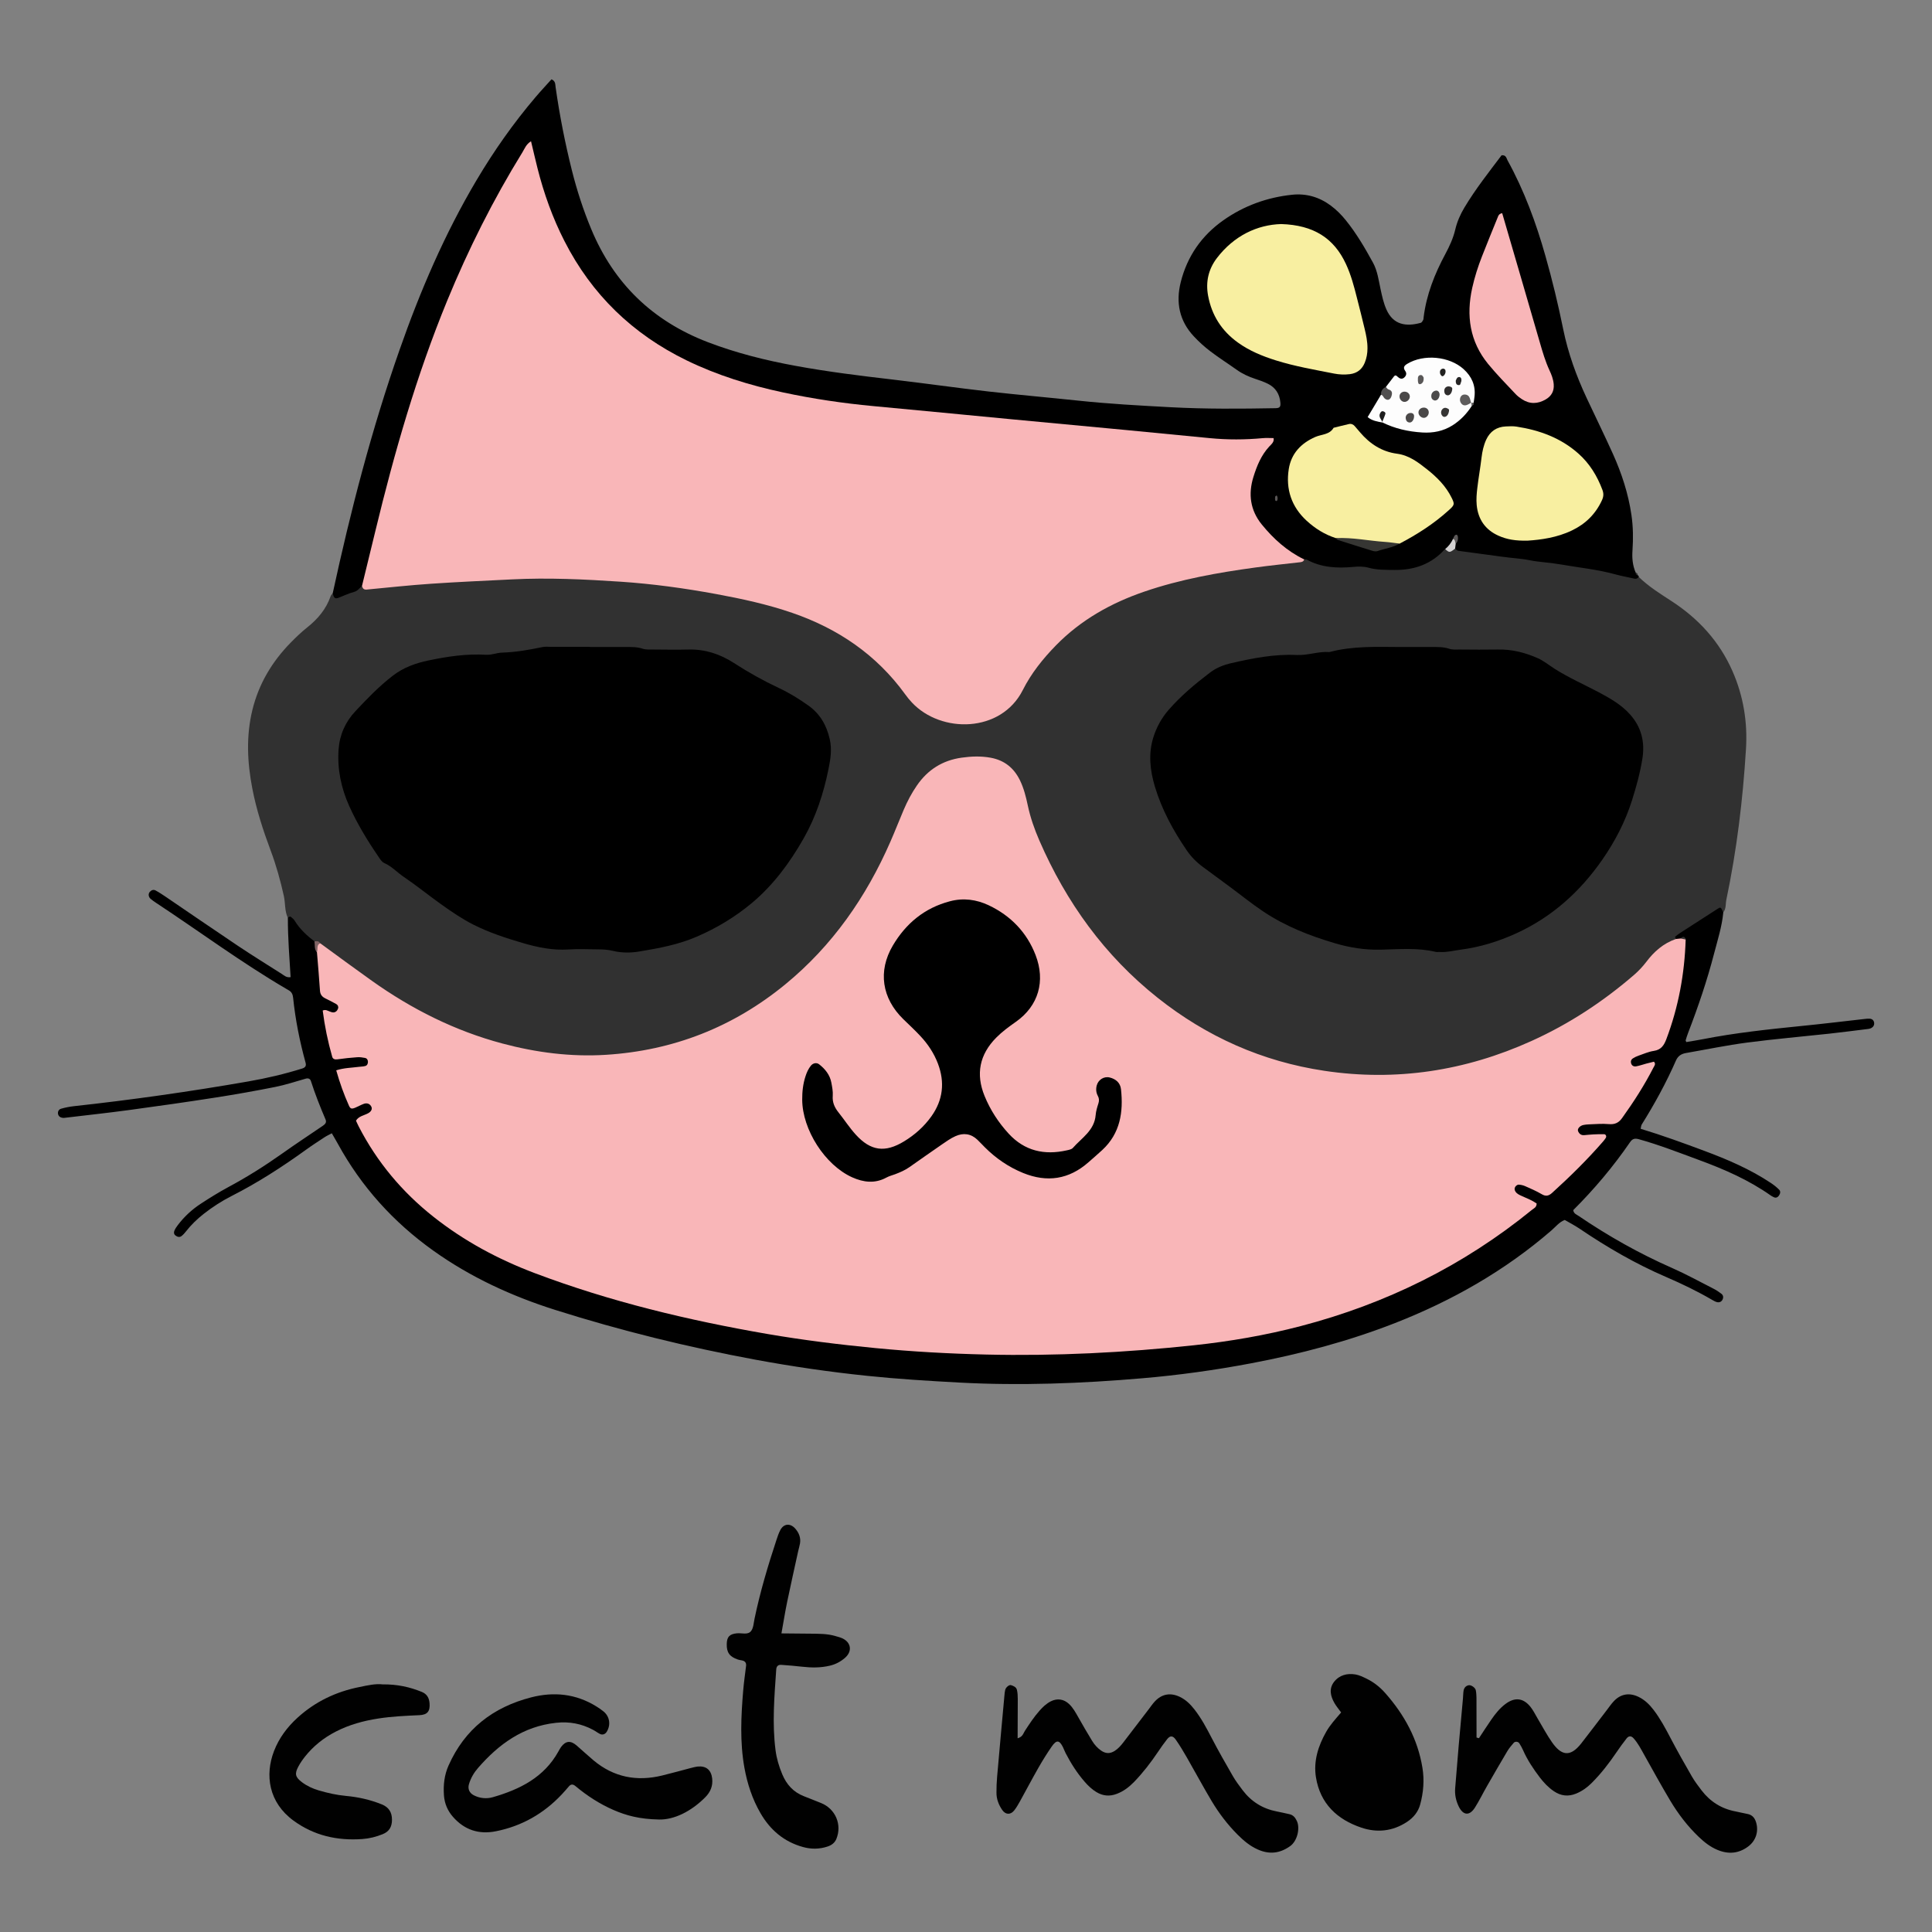 <?xml version="1.0" encoding="utf-8"?>
<!-- Generator: Adobe Illustrator 25.2.1, SVG Export Plug-In . SVG Version: 6.00 Build 0)  -->
<svg version="1.1" id="Layer_1" xmlns="http://www.w3.org/2000/svg" xmlns:xlink="http://www.w3.org/1999/xlink" x="0px" y="0px"
	 viewBox="0 0 360 360" style="enable-background:new 0 0 360 360;" xml:space="preserve">
<rect x="0" y="0" width="360" height="360" fill="#808080" stroke="none"/>
<style type="text/css">
	.st0{fill:#F3CECE;}
	.st1{fill:#66BA6F;}
	.st2{fill:#EDA9A9;}
	.st3{fill:#FBB040;}
	.st4{fill:#C49A6C;}
	.st5{fill:#8B5E3C;}
	.st6{fill:#ED1C24;}
	.st7{fill:#AABDD8;}
	.st8{fill:#AF6686;}
	.st9{fill:#C28AB2;}
	.st10{fill:#D298BF;}
	.st11{fill:#F0AECB;}
	.st12{fill:#E4C8DC;}
	.st13{fill:#E5BE77;}
	.st14{fill:#E9D9E4;}
	.st15{fill:#E0B6C9;}
	.st16{fill:#D6A151;}
	.st17{fill:#DDB065;}
	.st18{fill:#B27BA2;}
	.st19{fill:#DCAACC;}
	.st20{fill:#C2B2BE;}
	.st21{fill:#EEE8EC;}
	.st22{fill:#FFFFFF;}
	.st23{fill:#C12263;}
	.st24{fill:#1D1312;}
	.st25{fill:#EFE5DF;}
	.st26{fill:#E17D68;}
	.st27{fill:#D5634B;}
	.st28{fill:#E0524E;}
	.st29{fill:#E45381;}
	.st30{fill:#E4808D;}
	.st31{fill:#DB4D61;}
	.st32{fill:#E05671;}
	.st33{fill:#E4CFC5;}
	.st34{fill:#CAA08F;}
	.st35{fill:#AE4237;}
	.st36{fill:#B47661;}
	.st37{fill:#BF8C78;}
	.st38{fill:#D7B8AA;}
	.st39{fill:#CD6C2B;}
	.st40{fill:#E9E9E9;}
	.st41{fill:#D4D2D1;}
	.st42{fill:#B44629;}
	.st43{fill:#DF7971;}
	.st44{fill:#DB922D;}
	.st45{fill:#7D8E3A;}
	.st46{fill:#9BA947;}
	.st47{fill:#79A4C7;}
	.st48{fill:#C9B666;}
	.st49{fill:#507DB9;}
	.st50{fill:#274C92;}
	.st51{fill:#5D7033;}
	.st52{fill:#363635;}
	.st53{fill:#DFAEB2;}
	.st54{fill:#FEFEFD;}
	.st55{fill:#123644;}
	.st56{fill:#1C564B;}
	.st57{fill:#DEADC4;}
	.st58{fill:#A89B96;}
	.st59{fill:#DCBB7B;}
	.st60{fill:#A0938E;}
	.st61{fill:#BD558F;}
	.st62{fill:#D382A7;}
	.st63{fill:#378296;}
	.st64{fill:#29515A;}
	.st65{fill:#756E6B;}
	.st66{fill:#988C86;}
	.st67{fill:#D45091;}
	.st68{fill:#2A938A;}
	.st69{fill:#D68B84;}
	.st70{fill:#54462F;}
	.st71{fill:#946977;}
	.st72{fill:#C2537C;}
	.st73{fill:#CF5E87;}
	.st74{fill:#DC6C91;}
	.st75{fill:#7B6C4D;}
	.st76{fill:#625338;}
	.st77{fill:#BFAE86;}
	.st78{fill:#6B5C40;}
	.st79{fill:#C7B790;}
	.st80{fill:#A49573;}
	.st81{fill:#D0C098;}
	.st82{fill:#993A63;}
	.st83{fill:#B04671;}
	.st84{fill:#812F55;}
	.st85{fill:#FFFEFE;}
	.st86{fill:#E3437A;}
	.st87{fill:#E09EAC;}
	.st88{fill:#B8235C;}
	.st89{fill:#010101;}
	.st90{fill:#010101;stroke:#010101;stroke-width:0.094;}
	.st91{fill:#2A5466;}
	.st92{fill:#E12426;}
	.st93{fill:#212534;}
	.st94{fill:#B7CAD7;}
	.st95{fill:#F6E1CA;}
	.st96{fill:#447FB8;}
	.st97{fill:#E41E26;}
	.st98{fill:#EE2140;}
	.st99{fill:#725522;}
	.st100{fill:#7CD0E1;}
	.st101{fill:#F9F8F7;}
	.st102{fill:#0F8140;}
	.st103{opacity:0.9;fill-rule:evenodd;clip-rule:evenodd;fill:#9BCB3C;enable-background:new    ;}
	.st104{fill:#F8B4C0;}
	.st105{fill:#F1E05F;}
	.st106{fill:#DB7193;}
	.st107{fill:#2C813F;}
	.st108{fill:none;stroke:#010101;stroke-width:9;stroke-miterlimit:10;}
	.st109{fill:#EC2227;}
	.st110{fill:url(#SVGID_1_);}
	.st111{fill:url(#SVGID_2_);}
	.st112{fill:url(#SVGID_3_);}
	.st113{fill:url(#SVGID_4_);}
	.st114{fill:url(#SVGID_5_);}
	.st115{fill:url(#SVGID_6_);}
	.st116{fill:url(#SVGID_7_);}
	.st117{fill:url(#SVGID_8_);}
	.st118{fill:url(#SVGID_9_);}
	.st119{fill:#FFFFFF;fill-opacity:0.763;}
	.st120{fill:url(#SVGID_10_);}
	.st121{fill:url(#SVGID_11_);}
	.st122{fill:url(#SVGID_12_);}
	.st123{fill:url(#SVGID_13_);}
	.st124{fill:url(#SVGID_14_);}
	.st125{fill:url(#SVGID_15_);}
	.st126{fill-rule:evenodd;clip-rule:evenodd;fill:url(#SVGID_16_);}
	.st127{fill:#FFFFFF;fill-opacity:0.71;}
	.st128{fill:#FFFFFF;fill-opacity:0.714;}
	.st129{fill-rule:evenodd;clip-rule:evenodd;fill:#CE7373;}
	.st130{fill-rule:evenodd;clip-rule:evenodd;fill:#FFFFFF;}
	.st131{fill-rule:evenodd;clip-rule:evenodd;fill:url(#SVGID_17_);}
	.st132{fill-rule:evenodd;clip-rule:evenodd;fill:url(#SVGID_18_);}
	.st133{fill-rule:evenodd;clip-rule:evenodd;fill:url(#SVGID_19_);}
	.st134{fill-rule:evenodd;clip-rule:evenodd;fill:url(#SVGID_20_);}
	.st135{fill-rule:evenodd;clip-rule:evenodd;fill:url(#SVGID_21_);}
	.st136{fill-rule:evenodd;clip-rule:evenodd;fill:url(#SVGID_22_);}
	.st137{fill-rule:evenodd;clip-rule:evenodd;fill:url(#SVGID_23_);}
	.st138{fill-rule:evenodd;clip-rule:evenodd;fill:url(#SVGID_24_);}
	.st139{fill-rule:evenodd;clip-rule:evenodd;fill:url(#SVGID_25_);}
	.st140{fill-rule:evenodd;clip-rule:evenodd;fill:url(#SVGID_26_);}
	.st141{fill-rule:evenodd;clip-rule:evenodd;fill:url(#SVGID_27_);}
	.st142{fill-rule:evenodd;clip-rule:evenodd;fill:url(#SVGID_28_);}
	.st143{fill-rule:evenodd;clip-rule:evenodd;fill:url(#SVGID_29_);}
	.st144{fill-rule:evenodd;clip-rule:evenodd;fill:url(#SVGID_30_);}
	.st145{fill-rule:evenodd;clip-rule:evenodd;fill:url(#SVGID_31_);}
	.st146{fill-rule:evenodd;clip-rule:evenodd;fill:url(#SVGID_32_);}
	.st147{fill-rule:evenodd;clip-rule:evenodd;fill:url(#SVGID_33_);}
	.st148{fill-rule:evenodd;clip-rule:evenodd;fill:url(#SVGID_34_);}
	.st149{fill-rule:evenodd;clip-rule:evenodd;fill:url(#SVGID_35_);}
	.st150{fill-rule:evenodd;clip-rule:evenodd;fill:url(#SVGID_36_);}
	.st151{fill-rule:evenodd;clip-rule:evenodd;fill:url(#SVGID_37_);}
	.st152{fill-rule:evenodd;clip-rule:evenodd;fill:url(#SVGID_38_);}
	.st153{fill-rule:evenodd;clip-rule:evenodd;fill:url(#SVGID_39_);}
	.st154{fill-rule:evenodd;clip-rule:evenodd;fill:url(#SVGID_40_);}
	.st155{fill-rule:evenodd;clip-rule:evenodd;fill:url(#SVGID_41_);}
	.st156{fill-rule:evenodd;clip-rule:evenodd;fill:url(#SVGID_42_);}
	.st157{fill-rule:evenodd;clip-rule:evenodd;fill:url(#SVGID_43_);}
	.st158{fill-rule:evenodd;clip-rule:evenodd;fill:url(#SVGID_44_);}
	.st159{fill-rule:evenodd;clip-rule:evenodd;fill:url(#SVGID_45_);}
	.st160{fill-rule:evenodd;clip-rule:evenodd;fill:url(#SVGID_46_);}
	.st161{fill-rule:evenodd;clip-rule:evenodd;fill:url(#SVGID_47_);}
	.st162{fill-rule:evenodd;clip-rule:evenodd;fill:url(#SVGID_48_);}
	.st163{fill-rule:evenodd;clip-rule:evenodd;fill:url(#SVGID_49_);}
	.st164{fill-rule:evenodd;clip-rule:evenodd;fill:url(#SVGID_50_);}
	.st165{fill-rule:evenodd;clip-rule:evenodd;fill:url(#SVGID_51_);}
	.st166{fill-rule:evenodd;clip-rule:evenodd;fill:url(#SVGID_52_);}
	.st167{fill-rule:evenodd;clip-rule:evenodd;fill:url(#SVGID_53_);}
	.st168{fill:#F2644B;stroke:#FFFFFF;stroke-width:2.166;}
	.st169{fill:#F2644B;stroke:#FFFFFF;stroke-width:2.043;stroke-dasharray:8.174,8.174;}
	.st170{fill:#ED3F75;}
	.st171{fill:#E0245B;}
	.st172{fill:#EF5394;}
	.st173{fill:#B3365C;}
	.st174{fill:#CD3272;}
	.st175{fill:#AF315F;}
	.st176{fill:#D04477;}
	.st177{fill:#9A1B42;}
	.st178{fill:#D52859;}
	.st179{fill:#AD1E46;}
	.st180{fill:#CC3966;}
	.st181{fill:#891740;}
	.st182{fill:#CF3F73;}
	.st183{fill:#C02658;}
	.st184{fill:#97305B;}
	.st185{fill:#B33762;}
	.st186{fill:#972B4C;}
	.st187{fill:#B23266;}
	.st188{fill:#9E1D51;}
	.st189{fill:#B73965;}
	.st190{fill:#BA265D;}
	.st191{fill:#EF5891;}
	.st192{fill:#C9245B;}
	.st193{fill:#F291BB;}
	.st194{fill:#DC3F79;}
	.st195{fill:#DF1579;}
	.st196{fill:#ED1967;}
	.st197{fill:#FEFEFE;}
	.st198{fill:#272424;}
	.st199{fill:#353434;}
	.st200{fill:#F4C9BA;}
	.st201{fill:#CBCBCC;}
	.st202{fill:#E9E8E8;}
	.st203{fill:#EEA48D;}
	.st204{fill:#F4F3F3;}
	.st205{fill:#A9A9A8;}
	.st206{fill:#6F655F;}
	.st207{fill:#E1C0B2;}
	.st208{fill:#A4AC3D;}
	.st209{fill:#514842;}
	.st210{fill:#E12677;}
	.st211{fill:#C9C45C;}
	.st212{fill:#C7DAA2;}
	.st213{fill:#EDECEC;}
	.st214{fill:#212020;}
	.st215{fill:#F2EBED;}
	.st216{fill:#E8E5E6;}
	.st217{fill:#D2CECE;}
	.st218{fill:#DEDADB;}
	.st219{fill:#262626;}
	.st220{fill:#E1E1E1;}
	.st221{fill:#2C2A2B;}
	.st222{fill:#C9C5C6;}
	.st223{fill:#C1BCBD;}
	.st224{fill:#F0BEC8;}
	.st225{fill:#F9C4D1;}
	.st226{fill:#E5DCDE;}
	.st227{fill:#919191;}
	.st228{fill:#551B0D;}
	.st229{fill:#F9CF1D;}
	.st230{fill:#02BAD9;}
	.st231{fill:#EE3D23;}
	.st232{fill:#AB2B23;}
	.st233{fill:#D0A26A;}
	.st234{fill:#912D1E;}
	.st235{fill:#A92023;}
	.st236{fill:#0C9DB7;}
	.st237{fill:#CC8C2A;}
	.st238{fill:#BB8554;}
	.st239{fill:#FBF8F8;}
	.st240{fill:#CEA069;}
	.st241{fill:#0BA4C2;}
	.st242{fill:#561D0D;}
	.st243{fill:#313131;}
	.st244{fill:#F9B6B8;}
	.st245{fill:#D3D1D1;}
	.st246{fill:#7F6364;}
	.st247{fill:#F8EFA1;}
	.st248{fill:#F8B6B8;}
	.st249{fill:#FDFDFD;}
	.st250{fill:#363633;}
	.st251{fill:#514F4F;}
	.st252{fill:#5C5959;}
	.st253{fill:#5A5757;}
	.st254{fill:#5E5C5C;}
	.st255{fill:#4A4848;}
	.st256{fill:#4C4A4A;}
	.st257{fill:#4B4949;}
	.st258{fill:#363534;}
	.st259{fill:#595757;}
	.st260{fill:#302E2E;}
	.st261{fill:#1D1D1D;}
	.st262{fill:#242323;}
	.st263{fill:#212120;}
	.st264{fill:#F7F4F3;}
	.st265{fill:#DFE0E5;}
	.st266{fill:#E4C9D2;}
	.st267{fill:#9DD3D9;}
	.st268{fill:#24222C;}
	.st269{fill:#C4E2E5;}
	.st270{fill:#2F364A;}
	.st271{fill:#DC7BAA;}
	.st272{fill:#AB95AB;}
	.st273{fill:#587C9D;}
	.st274{fill:#505E7D;}
	.st275{fill:#3E4863;}
	.st276{fill:#659782;}
	.st277{fill:#55453A;}
	.st278{fill:#C79C82;}
	.st279{fill:#846D5A;}
	.st280{fill:#519546;}
	.st281{fill:#EB8F96;}
	.st282{fill:#E0676D;}
	.st283{fill:#E96A81;}
	.st284{fill:#ED4C76;}
	.st285{fill:#EB798D;}
	.st286{fill:#FBF9F7;}
	.st287{fill:#E1E3E1;}
	.st288{fill:#C2CAC7;}
	.st289{fill:#E82D28;}
	.st290{fill:#EE483E;}
	.st291{fill:#E94334;}
	.st292{fill:#F05C4F;}
	.st293{fill:#9CA5A5;}
	.st294{fill:#AB1F22;}
	.st295{fill:#B76829;}
	.st296{fill:#22211A;}
	.st297{fill:#E0E0E0;}
	.st298{fill:#F7F6EF;}
	.st299{fill:#F7E5E8;}
	.st300{fill:#ECE9D2;}
	.st301{fill:#F4EFC0;}
	.st302{fill:#232323;}
	.st303{fill:#F9F6D9;}
	.st304{fill:#F6F0B1;}
	.st305{fill:#2F2F26;}
	.st306{fill:#DEDCCD;}
	.st307{fill:#F8C4D0;}
	.st308{fill:#F6EFA2;}
	.st309{fill:#7E5F30;}
	.st310{fill:#F7EF92;}
	.st311{fill:#F1F1F1;}
	.st312{fill:#1D1C1D;}
	.st313{fill:#EAEAEA;}
	.st314{fill:#242223;}
	.st315{fill:#E5E5E5;}
	.st316{fill:#DBDBDB;}
	.st317{fill:#343434;}
	.st318{fill:#ECECEC;}
	.st319{fill:#D2D0D0;}
	.st320{fill:#A8A8A8;}
	.st321{fill:#3B3B3B;}
	.st322{fill:#8B8B8B;}
	.st323{fill:#484747;}
	.st324{fill:#F9C4D0;}
	.st325{fill:#C2C2C2;}
	.st326{fill:#F4BFA3;}
	.st327{fill:#F5948A;}
	.st328{fill:#5EABB1;}
	.st329{fill:#3F3B39;}
	.st330{fill:#8C6339;}
	.st331{fill:#8A5730;}
	.st332{fill:#F5DACD;}
	.st333{fill:#EFBDA4;}
	.st334{fill:#F38370;}
	.st335{fill:#5C9592;}
	.st336{fill:#F1A785;}
	.st337{fill:#ED926D;}
	.st338{fill:#F1735C;}
	.st339{fill:#874824;}
	.st340{fill:#D15084;}
	.st341{fill:url(#SVGID_54_);}
	.st342{fill-rule:evenodd;clip-rule:evenodd;fill:url(#SVGID_55_);}
	.st343{fill-rule:evenodd;clip-rule:evenodd;fill:url(#SVGID_56_);}
	.st344{fill:url(#SVGID_57_);}
	.st345{fill:url(#SVGID_58_);}
	.st346{fill:#ED1B68;}
	.st347{fill:#971A3F;}
	.st348{fill:url(#SVGID_59_);}
	.st349{fill:url(#SVGID_60_);}
	.st350{fill:url(#SVGID_61_);}
	.st351{fill:url(#SVGID_62_);}
	.st352{fill:url(#SVGID_63_);}
	.st353{fill:url(#SVGID_64_);}
	.st354{fill:url(#SVGID_65_);}
	.st355{fill:url(#SVGID_66_);}
	.st356{fill:url(#SVGID_67_);}
	.st357{fill:url(#SVGID_68_);}
	.st358{fill:#EE498E;}
	.st359{fill:url(#SVGID_69_);}
	.st360{fill-rule:evenodd;clip-rule:evenodd;fill:url(#SVGID_70_);}
	.st361{fill-rule:evenodd;clip-rule:evenodd;fill:url(#SVGID_71_);}
	.st362{fill-rule:evenodd;clip-rule:evenodd;fill:url(#SVGID_72_);}
	.st363{fill:url(#SVGID_73_);}
	.st364{fill:url(#SVGID_74_);}
	.st365{fill-rule:evenodd;clip-rule:evenodd;fill:#E97324;}
	.st366{fill-rule:evenodd;clip-rule:evenodd;fill:#030303;}
	.st367{fill-rule:evenodd;clip-rule:evenodd;fill:#454545;}
	.st368{fill-rule:evenodd;clip-rule:evenodd;fill:#010101;}
	.st369{fill-rule:evenodd;clip-rule:evenodd;fill:#2B2C2B;}
	.st370{clip-path:url(#SVGID_76_);}
	.st371{fill-rule:evenodd;clip-rule:evenodd;fill:#7F7F7F;}
	.st372{fill-rule:evenodd;clip-rule:evenodd;fill:#D22026;}
	.st373{fill:#290F0F;}
</style>
<g>
	<path class="st243" d="M53.64,171.04c-0.62-1.29-0.45-2.73-0.75-4.09c-0.64-2.89-1.43-5.73-2.47-8.5
		c-1.41-3.77-2.65-7.59-3.41-11.55c-0.94-4.89-1.17-9.77,0.03-14.66c1.19-4.83,3.65-8.94,7.1-12.47c0.98-1,1.99-1.97,3.08-2.84
		c1.98-1.57,3.54-3.41,4.38-5.82c0.08-0.22,0.27-0.39,0.4-0.59c2.17,0.45,3.76-1.33,5.77-1.52c5.19,0.05,10.31-0.9,15.49-1.09
		c8.69-0.31,17.34-1.02,26.09-0.54c9.89,0.54,19.66,1.69,29.34,3.66c8.9,1.81,17.2,4.99,24.24,11c2.41,2.06,4.36,4.47,6.28,6.93
		c2.78,3.55,6.34,5.37,10.89,5.24c4.12-0.12,7.49-1.85,9.43-5.38c6.36-11.59,16.57-17.68,28.92-20.89
		c8.07-2.1,16.34-2.93,24.57-4.09c4.64,1.69,9.56,0.88,14.31,1.6c4.22,0.64,8.15-0.34,11.41-3.31c0.92-0.16,1.85-0.18,2.78-0.19
		c10.18,1.54,20.5,2.18,30.56,4.59c1.11,0.27,2.21,0.59,3.29,0.98c1.83,1.79,4,3.13,6.13,4.52c5.02,3.26,8.91,7.53,11.33,13.04
		c2.02,4.6,2.82,9.47,2.51,14.46c-0.58,9.45-1.71,18.84-3.66,28.12c-0.17,0.79,0,1.67-0.58,2.36c-3.4,1.14-6.22,3.23-8.95,5.47
		c-4.3,2.43-6.94,6.7-10.84,9.63c-11.39,8.56-23.96,14.32-38.18,15.5c-20.45,1.7-38.32-4.53-53.14-18.97
		c-9.59-9.35-16.3-20.38-19.73-33.38c-0.9-3.39-2.66-6.08-6.53-6.51c-4.57-0.5-8.69,0.37-11.74,4.18c-2.25,2.81-3.49,6.14-4.82,9.42
		c-3.93,9.66-9.37,18.32-16.99,25.5c-9.45,8.9-20.58,14.39-33.53,15.95c-17.81,2.14-33.4-3.62-47.81-13.52
		c-3.12-2.15-6.12-4.47-9.16-6.71c-0.39-0.27-0.8-0.5-1.23-0.69C56.34,174.77,55.22,172.68,53.64,171.04z"/>
	<path d="M67.45,109.18c-0.46,0.41-0.79,0.93-1.49,1.12c-1,0.26-1.94,0.73-2.91,1.1c-0.85,0.33-0.89-0.35-1.05-0.86
		C65.33,95.18,69.25,80,74.46,65.17c3.84-10.96,8.4-21.59,14.34-31.6c3.24-5.46,6.88-10.64,11-15.48c0.95-1.12,1.96-2.19,2.96-3.31
		c0.78,0.32,0.69,0.95,0.77,1.47c0.74,5.21,1.75,10.37,3.03,15.48c0.94,3.75,2.13,7.42,3.62,10.99
		c4.21,10.12,11.44,17.09,21.67,21.02c5.32,2.04,10.81,3.41,16.39,4.43c5.99,1.1,12.03,1.85,18.08,2.55
		c5.97,0.7,11.91,1.55,17.88,2.23c5.56,0.63,11.14,1.11,16.7,1.7c5.73,0.61,11.49,0.92,17.24,1.23c6.5,0.35,13.01,0.3,19.51,0.18
		c0.82-0.01,1-0.25,0.93-1.04c-0.14-1.6-0.9-2.81-2.35-3.52c-0.73-0.36-1.51-0.64-2.29-0.89c-1.26-0.41-2.44-0.95-3.53-1.73
		c-1.61-1.15-3.28-2.2-4.85-3.4c-1.11-0.84-2.16-1.79-3.11-2.81c-2.7-2.88-3.38-6.32-2.44-10.08c1.21-4.82,3.88-8.68,7.94-11.54
		c3.84-2.71,8.15-4.27,12.81-4.76c2.63-0.28,5.06,0.42,7.2,2.01c1.07,0.79,1.99,1.72,2.82,2.75c1.97,2.44,3.55,5.14,5.05,7.88
		c0.84,1.53,1.06,3.28,1.42,4.96c0.28,1.29,0.55,2.57,1.09,3.78c1.26,2.85,3.64,3.25,6.41,2.48c0.18-0.05,0.33-0.33,0.44-0.53
		c0.07-0.13,0.06-0.32,0.08-0.48c0.52-4.23,2.06-8.11,4.06-11.83c0.78-1.46,1.46-2.93,1.84-4.55c0.34-1.45,0.94-2.81,1.7-4.08
		c2.07-3.46,4.57-6.62,6.93-9.75c0.85-0.08,0.9,0.57,1.1,0.93c3.11,5.64,5.32,11.65,7.07,17.83c1.28,4.51,2.38,9.07,3.31,13.65
		c0.91,4.47,2.44,8.69,4.36,12.8c1.64,3.5,3.34,6.97,4.93,10.49c1.62,3.61,2.84,7.35,3.42,11.29c0.33,2.22,0.35,4.43,0.2,6.65
		c-0.1,1.43,0.02,2.78,0.59,4.1c0.15,0.16,0.27,0.33,0.38,0.52c0.15,0.05,0.22,0.16,0.2,0.31c-0.21,0.28-0.46,0.41-0.83,0.32
		c-1.11-0.27-2.25-0.45-3.35-0.75c-3.47-0.97-7.05-1.31-10.58-1.93c-1.85-0.33-3.72-0.38-5.57-0.75c-1.66-0.34-3.4-0.4-5.09-0.65
		c-2.74-0.39-5.49-0.72-8.24-1.11c-0.21-0.03-0.38-0.28-0.57-0.43c-0.24-0.21-0.3-0.47-0.26-0.76c-0.06-0.07,0.23-0.18-0.04-0.22
		c-0.33,0.65-0.75,1.15-1.56,1.07c-2.5,2.82-5.71,3.95-9.4,3.91c-1.64-0.02-3.26,0.03-4.88-0.42c-0.91-0.25-1.9-0.24-2.9-0.14
		c-2.96,0.27-5.9,0.12-8.61-1.37c-0.13-0.07-0.32-0.04-0.48-0.05c-6.47-1.71-12.59-9.02-10.02-15.8c0.78-2.07,1.62-4.1,3.4-6.31
		c-4.43,0.81-8.31,0.43-12.21,0.09c-6.06-0.54-12.11-1.2-18.18-1.75c-8.11-0.74-16.22-1.46-24.32-2.27
		c-14.65-1.47-29.42-2.12-43.65-6.41c-14.22-4.29-25.66-12.15-32.85-25.48c-2.35-4.37-4.15-8.96-5.38-13.77
		c-0.36-1.42-0.66-2.87-1.23-4.62c-2.87,4.15-5.11,8.31-7.28,12.49C82.59,57.17,76.7,74.97,72.08,93.22
		c-1.11,4.39-2.29,8.77-3.21,13.2C68.66,107.45,68.54,108.58,67.45,109.18z"/>
	<path d="M53.64,171.04c0.17-0.18,0.38-0.35,0.61-0.16c0.25,0.2,0.51,0.43,0.67,0.7c0.95,1.54,2.25,2.75,3.68,3.84
		c0.57,0.59,0.74,1.36,0.97,2.1c0.33,1.37,0.12,2.79,0.34,4.18c0.3,1.86,0.47,3.64,2.51,4.75c1.48,0.8,1.21,1.85-0.43,2.6
		c-0.35,0.16-0.8,0.07-0.97,0.57c-0.21,0.63,1.22,6.23,1.72,6.62c0.5,0.39,1.1,0.28,1.66,0.28c1.07,0.01,2.14-0.09,3.2,0.15
		c0.6,0.14,1.11,0.41,1.18,1.09c0.09,0.81-0.43,1.18-1.12,1.39c-0.24,0.07-0.49,0.08-0.72,0.17c-1.02,0.38-2.68-0.13-2.96,1.22
		c-0.3,1.44,0.58,2.86,1.26,4.17c0.48,0.95,1.35,0.73,2.17,0.55c0.97-0.21,1.9-0.1,2.25,0.96c0.32,0.97-0.4,1.57-1.15,1.94
		c-1.59,0.77-1.02,1.7-0.4,2.8c6.43,11.37,16.14,19.01,27.95,24.04c16.09,6.86,33.05,10.62,50.24,13.4
		c10.48,1.69,21.04,2.62,31.66,3.08c5.84,0.25,11.69,0.57,17.51,0.33c16.94-0.71,33.88-1.46,50.31-6.33
		c13.74-4.08,26.26-10.48,37.62-19.22c1.64-1.26,1.6-2.01-0.19-2.93c-0.8-0.41-1.68-1.13-1.27-2.14c0.47-1.16,1.8-1.1,2.57-0.59
		c3.45,2.29,5.56,0.37,7.68-2.1c1.8-2.1,4.05-3.79,5.77-6.09c-1.08-0.48-2.12-0.11-3.05-0.48c-0.65-0.26-1.19-0.63-1.2-1.4
		c-0.01-0.77,0.52-1.19,1.18-1.4c1.2-0.39,2.45-0.29,3.68-0.25c1.73,0.05,2.99-0.62,3.94-2.06c1.67-2.53,3.39-5.03,4.77-7.76
		c-0.22-0.07-0.3-0.12-0.37-0.12c-1.23,0.08-2.91,0.94-3.31-0.9c-0.35-1.58,1.37-1.92,2.49-2.19c2.66-0.63,3.86-2.37,4.66-4.85
		c1.58-4.9,2.23-9.95,2.75-15.02c-0.06-0.29-0.14-0.57-0.47-0.68c-0.27-0.04-0.55-0.1-0.74-0.33c-0.06-0.14-0.2-0.38-0.17-0.41
		c0.3-0.26,0.62-0.51,0.95-0.72c2.31-1.49,4.63-2.98,6.94-4.47c0.62-0.4,0.63-0.39,1.1,0.65c-0.25,2.63-1.06,5.14-1.72,7.68
		c-1.3,5.01-2.97,9.92-4.83,14.75c-0.18,0.46-0.32,0.93-0.46,1.39c-0.02,0.05,0.04,0.13,0.12,0.33c1-0.17,2.04-0.33,3.07-0.53
		c6.06-1.19,12.2-1.84,18.34-2.46c3.85-0.38,7.69-0.85,11.53-1.28c0.41-0.05,0.82-0.1,1.23-0.08c0.45,0.02,0.77,0.3,0.83,0.76
		c0.06,0.45-0.19,0.81-0.57,1c-0.29,0.14-0.63,0.16-0.96,0.2c-2.29,0.28-4.57,0.58-6.86,0.83c-5.07,0.55-10.16,0.99-15.22,1.65
		c-3.83,0.5-7.62,1.29-11.43,1.95c-0.86,0.15-1.49,0.51-1.88,1.38c-1.82,4.15-3.99,8.11-6.39,11.95c-0.12,0.19-0.12,0.47-0.2,0.79
		c4.02,1.22,7.95,2.65,11.86,4.11c4.32,1.61,8.55,3.42,12.41,5.99c0.54,0.36,1.06,0.77,1.52,1.23c0.34,0.33,0.23,0.77-0.03,1.13
		c-0.27,0.37-0.63,0.49-1.06,0.23c-0.14-0.08-0.3-0.14-0.43-0.24c-4.13-2.92-8.73-4.92-13.44-6.65c-3.7-1.36-7.37-2.8-11.18-3.86
		c-0.8-0.22-1.22-0.04-1.64,0.58c-3.13,4.56-6.69,8.77-10.57,12.64c0.09,0.65,0.6,0.81,0.99,1.07c5.52,3.75,11.31,7.02,17.43,9.71
		c2.63,1.16,5.15,2.55,7.72,3.86c0.51,0.26,0.99,0.58,1.45,0.93c0.37,0.28,0.43,0.69,0.23,1.1c-0.21,0.42-0.6,0.57-1.03,0.47
		c-0.31-0.07-0.6-0.25-0.89-0.41c-2.78-1.62-5.66-3.01-8.61-4.28c-5.69-2.45-11.01-5.54-16.13-9.01c-0.88-0.59-1.83-1.08-2.74-1.61
		c-1.03,0.39-1.69,1.27-2.49,1.96c-8.68,7.51-18.51,13.09-29.16,17.26c-8.68,3.39-17.64,5.76-26.79,7.49
		c-6.72,1.27-13.48,2.21-20.29,2.79c-11.33,0.97-22.68,1.41-34.06,0.8c-5.76-0.31-11.51-0.66-17.24-1.26
		c-6.96-0.72-13.88-1.73-20.76-3c-12.62-2.34-25.07-5.4-37.3-9.27c-8.12-2.57-15.79-6.09-22.75-11.06
		c-7.42-5.3-13.39-11.89-17.78-19.91c-0.35-0.64-0.73-1.26-1.12-1.95c-0.5,0.27-0.95,0.47-1.36,0.74c-1.17,0.77-2.35,1.53-3.48,2.35
		c-4.41,3.18-8.96,6.12-13.82,8.59c-1.83,0.93-3.57,2.05-5.19,3.32c-1.24,0.97-2.36,2.05-3.33,3.29c-0.25,0.32-0.52,0.63-0.84,0.87
		c-0.37,0.27-0.78,0.15-1.13-0.13c-0.31-0.25-0.3-0.61-0.18-0.89c0.15-0.37,0.4-0.71,0.64-1.04c1.21-1.59,2.66-2.93,4.33-4.01
		c1.65-1.08,3.33-2.12,5.07-3.06c3.49-1.87,6.82-3.97,10.05-6.26c2.48-1.76,5.02-3.44,7.54-5.15c0.44-0.3,0.78-0.62,0.53-1.2
		c-1-2.34-1.94-4.71-2.72-7.14c-0.13-0.42-0.47-0.6-0.97-0.46c-1.9,0.54-3.78,1.17-5.71,1.55c-3.71,0.74-7.43,1.4-11.17,1.98
		c-5.36,0.84-10.74,1.6-16.12,2.33c-3.91,0.53-7.84,0.95-11.76,1.42c-0.16,0.02-0.33,0.05-0.49,0.03c-0.44-0.05-0.8-0.26-0.9-0.71
		c-0.1-0.45,0.14-0.87,0.54-0.99c0.79-0.23,1.6-0.39,2.41-0.48c10.88-1.19,21.71-2.73,32.49-4.61c3.4-0.59,6.77-1.38,10.06-2.41
		c0.56-0.18,0.79-0.48,0.62-1.09c-1.09-3.97-1.9-8-2.32-12.1c-0.06-0.62-0.28-1.1-0.84-1.4c-0.14-0.08-0.28-0.17-0.43-0.25
		c-8.39-4.91-16.19-10.71-24.3-16.05c-0.34-0.23-0.68-0.46-0.99-0.73c-0.41-0.36-0.47-0.95-0.13-1.31c0.31-0.34,0.69-0.46,1.1-0.23
		c0.57,0.32,1.13,0.67,1.67,1.04c4.56,3.1,9.1,6.22,13.68,9.29c2.67,1.78,5.39,3.47,8.1,5.19c0.47,0.3,0.89,0.75,1.67,0.61
		C53.93,178.41,53.63,174.73,53.64,171.04z"/>
	<path class="st89" d="M275.58,323.89c0.76-1.15,1.51-2.32,2.3-3.46c0.75-1.09,1.57-2.12,2.64-2.92c1.76-1.32,3.36-1.13,4.71,0.6
		c0.5,0.64,0.86,1.39,1.28,2.1c0.89,1.48,1.69,3.02,2.68,4.43c1.66,2.37,3.31,2.96,5.46,0.21c1.62-2.07,3.2-4.18,4.8-6.26
		c0.4-0.52,0.77-1.07,1.22-1.55c1.3-1.42,2.94-1.69,4.68-0.84c1.14,0.56,2.01,1.42,2.77,2.41c1.25,1.64,2.22,3.45,3.17,5.27
		c1.26,2.4,2.59,4.76,3.95,7.11c0.53,0.92,1.18,1.78,1.83,2.63c1.62,2.11,3.73,3.43,6.36,3.92c0.73,0.14,1.44,0.33,2.17,0.46
		c0.93,0.17,1.4,0.77,1.64,1.63c0.48,1.66-0.07,3.34-1.43,4.39c-1.8,1.38-3.75,1.54-5.81,0.67c-1.31-0.55-2.41-1.41-3.43-2.38
		c-2.1-2-3.85-4.29-5.33-6.76c-1.68-2.82-3.26-5.7-4.87-8.57c-0.6-1.07-1.16-2.18-2-3.1c-0.4-0.44-0.87-0.46-1.26,0.03
		c-0.66,0.84-1.29,1.7-1.89,2.59c-1.39,2.05-2.89,4-4.65,5.75c-0.82,0.82-1.74,1.48-2.83,1.94c-1.5,0.63-2.89,0.47-4.21-0.43
		c-1.03-0.7-1.88-1.6-2.63-2.59c-1.19-1.57-2.29-3.21-3.09-5.03c-0.2-0.45-0.44-0.88-0.7-1.29c-0.22-0.35-0.79-0.41-1.06-0.09
		c-0.43,0.5-0.86,1-1.19,1.56c-1.26,2.12-2.49,4.25-3.72,6.39c-0.78,1.35-1.46,2.76-2.29,4.08c-1.02,1.63-2.23,1.52-3.06-0.23
		c-0.5-1.05-0.74-2.17-0.64-3.35c0.22-2.62,0.42-5.25,0.65-7.87c0.26-2.95,0.54-5.9,0.8-8.85c0.04-0.49,0.04-0.99,0.12-1.47
		c0.09-0.51,0.41-0.9,0.95-1c0.45-0.08,1.21,0.43,1.32,0.92c0.1,0.48,0.12,0.97,0.13,1.46c0.01,1.89,0.01,3.79,0.01,5.68
		c0,0.56,0,1.12,0,1.68C275.28,323.8,275.43,323.85,275.58,323.89z"/>
	<path class="st89" d="M189.62,323.9c0.97-0.27,1.05-0.92,1.35-1.37c0.85-1.31,1.71-2.62,2.75-3.79c0.6-0.68,1.26-1.3,2.08-1.72
		c1.21-0.61,2.42-0.43,3.41,0.5c0.73,0.69,1.2,1.56,1.69,2.42c0.85,1.5,1.71,3,2.61,4.46c0.43,0.7,0.98,1.32,1.67,1.8
		c0.84,0.58,1.65,0.61,2.52,0.06c0.64-0.41,1.13-0.96,1.58-1.54c1.61-2.08,3.2-4.18,4.8-6.27c0.35-0.46,0.67-0.94,1.06-1.36
		c1.3-1.44,2.92-1.74,4.67-0.92c1.15,0.54,2.02,1.41,2.78,2.39c1.27,1.63,2.23,3.44,3.18,5.27c1.25,2.4,2.59,4.76,3.95,7.11
		c0.53,0.92,1.18,1.78,1.82,2.63c1.6,2.12,3.72,3.45,6.33,3.96c0.81,0.16,1.61,0.34,2.41,0.52c0.7,0.16,1.08,0.64,1.38,1.28
		c0.62,1.33,0.09,3.71-1.26,4.67c-1.93,1.38-3.9,1.58-6.04,0.62c-1.46-0.65-2.64-1.65-3.75-2.76c-1.87-1.87-3.46-3.97-4.82-6.23
		c-1.6-2.68-3.07-5.43-4.63-8.14c-0.65-1.14-1.33-2.27-2.08-3.34c-0.53-0.76-1.04-0.77-1.58-0.1c-0.61,0.77-1.18,1.58-1.73,2.4
		c-1.33,1.98-2.79,3.87-4.45,5.59c-0.93,0.95-1.95,1.74-3.22,2.22c-1.33,0.51-2.57,0.4-3.78-0.32c-0.86-0.51-1.57-1.2-2.22-1.95
		c-1.41-1.62-2.55-3.42-3.54-5.33c-0.19-0.36-0.32-0.76-0.5-1.12c-0.67-1.32-1.2-1.37-2.08-0.1c-0.89,1.28-1.71,2.61-2.49,3.97
		c-1.18,2.07-2.29,4.18-3.44,6.26c-0.32,0.57-0.65,1.15-1.05,1.66c-0.68,0.87-1.62,0.85-2.25-0.07c-0.66-0.96-1.08-2.04-1.07-3.22
		c0-0.99,0.03-1.98,0.12-2.96c0.44-5.08,0.91-10.16,1.37-15.23c0.03-0.33,0.06-0.66,0.14-0.97c0.11-0.46,0.72-0.98,1.07-0.88
		c0.47,0.14,0.99,0.36,1.11,0.88c0.14,0.55,0.15,1.13,0.16,1.7C189.63,318.95,189.62,321.33,189.62,323.9z"/>
	<path class="st89" d="M122.82,339.04c-3.69-0.07-6.13-0.75-8.49-1.77c-2.58-1.12-4.92-2.64-7.08-4.44
		c-0.45-0.38-0.84-0.44-1.26,0.05c-0.42,0.5-0.86,1-1.31,1.48c-3.37,3.58-7.45,5.91-12.28,6.87c-3.16,0.63-5.86-0.24-8-2.69
		c-1-1.14-1.57-2.48-1.68-4.02c-0.13-1.92,0.07-3.76,0.86-5.54c3.02-6.8,8.29-10.87,15.39-12.7c4.25-1.09,8.32-0.67,12.11,1.66
		c0.49,0.3,0.97,0.63,1.41,0.99c1.13,0.95,1.35,2.5,0.56,3.77c-0.29,0.46-0.79,0.64-1.27,0.39c-0.44-0.22-0.83-0.53-1.27-0.76
		c-2.16-1.15-4.4-1.58-6.89-1.31c-6.14,0.66-10.67,3.96-14.55,8.42c-0.76,0.87-1.34,1.87-1.68,2.99c-0.27,0.89,0.06,1.65,0.87,2.08
		c1.15,0.6,2.43,0.71,3.61,0.36c5.01-1.45,9.51-3.69,12.18-8.51c0.16-0.29,0.31-0.58,0.5-0.84c0.87-1.16,1.78-1.24,2.91-0.26
		c1.06,0.92,2.08,1.87,3.15,2.77c3.75,3.13,8.03,3.96,12.73,2.82c1.76-0.43,3.5-0.91,5.24-1.37c0.48-0.12,0.96-0.26,1.44-0.31
		c1.56-0.15,2.49,0.64,2.68,2.19c0.17,1.42-0.32,2.58-1.31,3.56C128.74,337.58,125.57,339.1,122.82,339.04z"/>
	<path class="st89" d="M145.61,304.36c1.94,0.02,3.66,0.03,5.38,0.05c1.56,0.02,3.13-0.01,4.65,0.44c0.47,0.14,0.96,0.25,1.39,0.46
		c1.59,0.79,1.79,2.42,0.43,3.6c-0.81,0.71-1.75,1.21-2.81,1.46c-1.71,0.41-3.42,0.4-5.15,0.2c-1.31-0.16-2.62-0.25-3.93-0.35
		c-0.59-0.04-0.89,0.27-0.93,0.87c-0.34,5-0.78,10.01-0.13,15.02c0.2,1.57,0.65,3.06,1.25,4.49c0.78,1.89,2.07,3.34,4.04,4.1
		c1.07,0.41,2.14,0.84,3.2,1.27c2.69,1.09,3.94,4.04,2.84,6.7c-0.3,0.72-0.88,1.15-1.62,1.4c-1.53,0.51-3.08,0.52-4.61,0.09
		c-3.51-0.97-6.08-3.16-7.89-6.28c-1.54-2.65-2.48-5.53-3.02-8.55c-0.84-4.74-0.62-9.5-0.22-14.26c0.13-1.56,0.35-3.1,0.54-4.65
		c0.07-0.61-0.21-0.92-0.78-1.03c-0.24-0.05-0.49-0.07-0.72-0.15c-1.57-0.53-2.14-1.32-2.1-2.91c0.03-1.36,0.54-1.86,1.92-1.99
		c0.88-0.08,1.98,0.34,2.59-0.39c0.47-0.57,0.5-1.53,0.67-2.33c1.04-4.99,2.49-9.86,4.09-14.7c0.21-0.62,0.41-1.25,0.72-1.83
		c0.65-1.23,1.89-1.3,2.81-0.22c0.68,0.79,1.02,1.69,0.85,2.73c-0.08,0.48-0.23,0.96-0.34,1.44c-0.68,3.13-1.39,6.25-2.04,9.39
		C146.3,300.29,146.01,302.16,145.61,304.36z"/>
	<path class="st89" d="M249.9,319.09c-0.5-0.69-0.93-1.19-1.25-1.76c-0.74-1.29-1.05-2.68-0.07-3.94c0.98-1.26,2.44-1.64,3.99-1.38
		c0.71,0.12,1.4,0.46,2.06,0.78c1.35,0.65,2.51,1.58,3.49,2.69c3.55,4.02,6.06,8.57,6.93,13.92c0.38,2.31,0.19,4.6-0.42,6.84
		c-0.38,1.4-1.27,2.47-2.48,3.26c-2.66,1.74-5.56,2.04-8.49,1.05c-4.52-1.52-7.66-4.49-8.45-9.36c-0.49-3.02,0.41-5.86,1.91-8.5
		C247.85,321.4,248.86,320.31,249.9,319.09z"/>
	<path class="st89" d="M71.29,313.86c2.76-0.03,5.06,0.49,7.3,1.4c0.96,0.39,1.37,1.12,1.45,2.1c0.12,1.5-0.37,2.17-1.91,2.24
		c-2.55,0.11-5.1,0.23-7.63,0.62c-2.78,0.43-5.46,1.16-7.97,2.46c-2.22,1.15-4.15,2.68-5.7,4.64c-0.46,0.58-0.88,1.19-1.23,1.84
		c-0.74,1.35-0.58,2,0.68,2.94c0.93,0.7,1.98,1.18,3.09,1.51c1.66,0.49,3.34,0.87,5.07,1.03c2.3,0.21,4.55,0.71,6.7,1.58
		c1.29,0.52,1.9,1.45,1.9,2.86c0,1.31-0.5,2.19-1.72,2.69c-1.23,0.5-2.51,0.82-3.82,0.91c-4.66,0.33-8.98-0.63-12.82-3.44
		c-4.62-3.38-5.35-8.48-3.62-12.96c0.94-2.43,2.46-4.46,4.37-6.2c3.3-3.01,7.21-4.87,11.57-5.73
		C68.5,314.03,70.04,313.7,71.29,313.86z"/>
	<path class="st243" d="M305.17,107.21c-0.28-0.06-0.41-0.24-0.38-0.52C305.04,106.77,305.2,106.92,305.17,107.21z"/>
	<path class="st244" d="M312.28,174.97c0.3-0.03,0.6-0.07,0.9-0.1c0.37-0.2,0.7-0.27,0.92,0.2c-0.2,6.38-1.34,12.57-3.6,18.56
		c-0.44,1.16-0.98,1.99-2.34,2.19c-0.96,0.14-1.89,0.56-2.82,0.88c-0.38,0.13-0.76,0.31-1.1,0.53c-0.29,0.19-0.41,0.51-0.32,0.86
		c0.12,0.48,0.5,0.68,0.93,0.61c0.64-0.11,1.26-0.34,1.9-0.51c0.47-0.13,0.94-0.24,1.43-0.36c0.42,0.41,0.08,0.79-0.08,1.09
		c-1.69,3.3-3.69,6.41-5.85,9.42c-0.65,0.91-1.39,1.22-2.5,1.12c-1.22-0.11-2.46,0.01-3.7,0.05c-0.33,0.01-0.66,0.05-0.98,0.11
		c-0.67,0.13-1.2,0.7-1.02,1.15c0.19,0.49,0.57,0.8,1.14,0.75c0.57-0.05,1.15-0.11,1.72-0.14c0.66-0.03,1.31-0.05,1.97-0.04
		c0.35,0,0.52,0.41,0.33,0.7c-0.14,0.2-0.28,0.41-0.44,0.59c-2.97,3.43-6.2,6.6-9.55,9.64c-0.64,0.58-1.18,0.71-1.96,0.24
		c-0.99-0.58-2.05-1.04-3.1-1.5c-0.37-0.16-0.79-0.25-1.19-0.27c-0.2-0.01-0.47,0.19-0.6,0.37c-0.2,0.27-0.19,0.61,0.01,0.92
		c0.29,0.44,0.74,0.63,1.19,0.83c0.96,0.43,1.95,0.82,2.76,1.39c0,0.74-0.54,0.91-0.89,1.2c-12.76,10.39-27.18,17.5-43.08,21.65
		c-6.53,1.71-13.17,2.85-19.89,3.57c-12.87,1.37-25.77,2.03-38.7,1.73c-6.91-0.16-13.81-0.54-20.7-1.21
		c-6.72-0.65-13.41-1.48-20.06-2.62c-14.77-2.55-29.3-6.03-43.34-11.33c-6.81-2.57-13.18-5.98-18.9-10.51
		c-5.83-4.61-10.5-10.18-13.91-16.79c-0.19-0.36-0.35-0.74-0.53-1.12c0.53-0.87,1.51-0.96,2.28-1.39c0.56-0.31,0.78-0.77,0.6-1.18
		c-0.25-0.56-0.8-0.8-1.44-0.56c-0.54,0.2-1.04,0.49-1.57,0.71c-0.68,0.28-0.91,0.22-1.18-0.38c-0.94-2.09-1.71-4.24-2.37-6.58
		c1.47-0.47,2.86-0.47,4.22-0.65c0.41-0.05,0.83-0.05,1.21-0.16c0.34-0.1,0.48-0.43,0.48-0.77c0-0.36-0.19-0.66-0.54-0.73
		c-0.48-0.1-0.98-0.16-1.46-0.13c-1.23,0.09-2.46,0.21-3.68,0.39c-0.49,0.07-0.86-0.05-0.98-0.48c-0.81-2.83-1.4-5.71-1.77-8.61
		c0.55-0.24,0.89,0.03,1.26,0.16c0.23,0.08,0.47,0.19,0.7,0.19c0.46,0,0.76-0.32,0.9-0.72c0.11-0.34-0.03-0.67-0.34-0.84
		c-0.64-0.36-1.3-0.7-1.96-1.02c-0.65-0.3-1.02-0.72-1.07-1.49c-0.15-2.38-0.37-4.76-0.56-7.13c-0.11-0.68-0.5-1.46,0.62-1.68
		c3.19,2.33,6.37,4.68,9.59,6.97c7.44,5.29,15.48,9.34,24.33,11.7c6.33,1.69,12.76,2.52,19.31,2.11
		c12.54-0.79,23.71-5.16,33.43-13.14c8.77-7.2,15.06-16.25,19.58-26.59c0.86-1.96,1.63-3.95,2.47-5.92
		c0.68-1.59,1.48-3.12,2.47-4.55c2.03-2.94,4.78-4.67,8.33-5.17c1.81-0.25,3.58-0.32,5.4,0.01c2.56,0.47,4.32,1.89,5.45,4.18
		c0.73,1.49,1.13,3.1,1.47,4.7c0.48,2.27,1.24,4.43,2.16,6.55c5.01,11.52,12.15,21.45,22.04,29.3c9.15,7.27,19.51,11.88,31.07,13.61
		c13.37,2,26.24,0.02,38.55-5.54c7.03-3.17,13.41-7.36,19.23-12.4c0.8-0.7,1.54-1.49,2.19-2.34
		C308.2,177.32,309.94,175.78,312.28,174.97z"/>
	<path class="st244" d="M67.45,109.18c0.84-3.43,1.68-6.87,2.51-10.3c3.52-14.56,7.65-28.93,13.35-42.81
		c3.95-9.61,8.59-18.86,14.04-27.7c0.42-0.68,0.68-1.49,1.6-2.05c0.42,1.74,0.79,3.37,1.2,5c1.19,4.72,2.82,9.28,5.04,13.62
		c5.08,9.96,12.7,17.31,22.73,22.2c5.73,2.79,11.76,4.65,17.98,5.98c5.56,1.19,11.17,2.02,16.83,2.55
		c8.61,0.8,17.21,1.64,25.82,2.46c7.13,0.68,14.26,1.33,21.39,2.01c5.16,0.49,10.32,1,15.49,1.5c3.29,0.32,6.58,0.31,9.87,0
		c0.65-0.06,1.31-0.01,2.01-0.01c0.17,0.72-0.42,1.16-0.82,1.59c-1.49,1.62-2.29,3.59-2.93,5.64c-1,3.21-0.59,6.22,1.54,8.85
		c2.19,2.7,4.75,5,7.92,6.53c-0.1,0.37-0.38,0.48-0.73,0.52c-2.78,0.32-5.56,0.6-8.33,0.98c-7.01,0.96-13.98,2.19-20.7,4.49
		c-6.23,2.13-11.86,5.28-16.51,10.04c-2.43,2.49-4.6,5.2-6.16,8.3c-4.05,8.04-15.24,8.13-20.66,2.34c-0.45-0.48-0.87-0.99-1.25-1.52
		c-5.35-7.39-12.52-12.26-21.08-15.2c-4.6-1.58-9.34-2.61-14.11-3.49c-5.91-1.09-11.87-1.91-17.86-2.31
		c-6.74-0.45-13.48-0.77-20.24-0.43c-5.02,0.25-10.03,0.47-15.04,0.81c-4.02,0.27-8.03,0.71-12.05,1.09
		C67.73,109.9,67.57,109.59,67.45,109.18z"/>
	<path d="M109.92,120.56c2.22,0,4.45-0.01,6.67,0c1.07,0,2.12-0.03,3.17,0.32c0.6,0.2,1.3,0.14,1.96,0.15
		c2.22,0.02,4.45,0.05,6.67,0c3.06-0.06,5.82,0.87,8.35,2.5c2.7,1.75,5.49,3.31,8.39,4.67c1.95,0.91,3.76,2.03,5.5,3.27
		c2.16,1.54,3.37,3.61,3.98,6.26c0.45,1.96,0.13,3.77-0.23,5.56c-0.91,4.52-2.34,8.9-4.63,12.93c-2.57,4.52-5.65,8.7-9.66,12.05
		c-3.09,2.58-6.51,4.65-10.25,6.26c-3.44,1.49-7.04,2.16-10.67,2.76c-1.6,0.27-3.3,0.29-4.91-0.1c-0.98-0.24-1.94-0.29-2.93-0.29
		c-1.81-0.01-3.63-0.1-5.43,0.02c-2.92,0.19-5.72-0.39-8.48-1.2c-3.15-0.92-6.29-1.95-9.22-3.43c-2.11-1.07-4.1-2.43-6.03-3.81
		c-2.33-1.66-4.56-3.48-6.94-5.09c-1.22-0.82-2.21-1.95-3.6-2.56c-0.52-0.23-0.82-0.77-1.15-1.26c-2.05-2.99-3.92-6.08-5.41-9.38
		c-1.5-3.34-2.24-6.86-1.98-10.54c0.19-2.72,1.27-5.14,3.1-7.09c2.18-2.33,4.4-4.64,6.96-6.62c2.03-1.58,4.32-2.38,6.72-2.88
		c3.53-0.74,7.1-1.27,10.73-1.05c1.01,0.06,1.95-0.37,2.91-0.4c2.56-0.08,5.05-0.51,7.53-1.03c0.55-0.12,1.15-0.05,1.72-0.05
		c2.39,0,4.77,0,7.16,0C109.92,120.56,109.92,120.56,109.92,120.56z"/>
	<path d="M260.95,120.56c1.98,0,3.95-0.01,5.93,0c1.07,0,2.12-0.02,3.17,0.33c0.6,0.2,1.3,0.14,1.96,0.14
		c2.39,0.02,4.78,0.04,7.16,0c2.6-0.05,5.05,0.58,7.38,1.62c1.11,0.49,2.09,1.3,3.12,1.96c2.64,1.68,5.51,2.94,8.27,4.4
		c2.1,1.12,4.19,2.31,5.8,4.12c2.09,2.34,2.79,5.08,2.3,8.21c-0.43,2.68-1.14,5.27-1.96,7.85c-1.26,3.96-3.15,7.59-5.5,10.98
		c-4.15,5.98-9.41,10.72-16.08,13.76c-3.29,1.5-6.73,2.56-10.34,3.03c-1.3,0.17-2.57,0.52-3.9,0.43c-0.25-0.02-0.51,0.04-0.74-0.02
		c-3.41-0.82-6.88-0.48-10.32-0.41c-2.92,0.06-5.73-0.39-8.49-1.21c-4.66-1.38-9.18-3.15-13.25-5.86c-2.18-1.45-4.22-3.11-6.33-4.67
		c-1.65-1.22-3.29-2.44-4.95-3.65c-1.21-0.88-2.22-1.91-3.07-3.15c-2.51-3.68-4.63-7.56-5.91-11.84c-0.91-3.03-1.25-6.12-0.29-9.19
		c0.59-1.89,1.57-3.66,2.87-5.14c2.27-2.6,4.92-4.82,7.67-6.91c1.22-0.93,2.57-1.45,4.02-1.78c4-0.92,8.02-1.71,12.15-1.51
		c2.07,0.1,4.05-0.71,6.11-0.55C252.08,120.34,256.52,120.54,260.95,120.56z"/>
	<path class="st245" d="M269.29,102.31c0.63-0.52,1.12-1.15,1.46-1.9c0.87-0.09,0.65,0.42,0.5,0.9c-0.04,0.3-0.07,0.61-0.11,0.91
		C270.14,103.01,270.05,103.01,269.29,102.31z"/>
	<path class="st246" d="M59.65,175.76c-0.77,0.35-0.32,1.16-0.62,1.68c-0.49-0.6-0.33-1.34-0.43-2.02
		C59,175.36,59.41,175.3,59.65,175.76z"/>
	<path class="st247" d="M238.72,41.75c6.09,0.18,9.86,2.66,12.08,7.45c0.94,2.02,1.51,4.17,2.05,6.32c0.48,1.91,0.98,3.82,1.43,5.74
		c0.29,1.2,0.54,2.41,0.53,3.66c0,0.92-0.16,1.81-0.5,2.65c-0.5,1.24-1.42,1.98-2.78,2.15c-0.99,0.12-1.99,0.08-2.95-0.11
		c-3.63-0.72-7.28-1.34-10.82-2.45c-2.52-0.79-4.95-1.78-7.11-3.34c-3.01-2.17-4.86-5.06-5.54-8.72c-0.48-2.59,0.07-4.94,1.63-7
		C229.95,43.9,234.28,41.88,238.72,41.75z"/>
	<path class="st247" d="M248.92,100.27c-2.08-0.66-3.87-1.79-5.46-3.25c-2.82-2.6-3.9-5.88-3.32-9.6c0.45-2.89,2.27-4.83,4.95-6
		c1.16-0.51,2.65-0.39,3.41-1.71c0.96-0.23,1.91-0.49,2.87-0.7c0.42-0.09,0.8,0.07,1.09,0.42c0.31,0.38,0.64,0.75,0.96,1.12
		c1.82,2.15,4.08,3.62,6.88,3.99c2.26,0.3,3.92,1.58,5.59,2.9c1.89,1.49,3.56,3.17,4.63,5.37c0.56,1.15,0.51,1.3-0.58,2.28
		c-2.76,2.5-5.86,4.49-9.15,6.21C256.73,102.1,252.83,101.09,248.92,100.27z"/>
	<path class="st247" d="M284.69,100.74c-2.32,0.06-3.93-0.23-5.45-0.91c-2.48-1.1-3.83-3.07-4.08-5.73c-0.1-1.05-0.01-2.14,0.12-3.2
		c0.22-1.88,0.56-3.74,0.78-5.62c0.14-1.16,0.38-2.27,0.86-3.33c0.72-1.56,1.94-2.41,3.67-2.49c0.66-0.03,1.33-0.07,1.97,0.03
		c4.31,0.66,8.29,2.11,11.59,5.06c2.07,1.85,3.47,4.15,4.44,6.74c0.25,0.67,0.22,1.23-0.07,1.88c-1.18,2.59-3.06,4.45-5.61,5.67
		C290.11,100.19,287.1,100.58,284.69,100.74z"/>
	<path class="st248" d="M279.91,39.72c2.36,8.11,4.72,16.13,7.04,24.17c0.5,1.74,1.01,3.46,1.77,5.11c0.38,0.81,0.71,1.65,0.79,2.58
		c0.11,1.3-0.42,2.23-1.51,2.86c-1.48,0.85-2.97,0.9-4.42-0.06c-0.41-0.27-0.81-0.57-1.15-0.93c-1.74-1.86-3.54-3.67-5.15-5.64
		c-3.42-4.19-4.1-9.01-2.95-14.18c0.45-2.01,1.07-3.96,1.82-5.87c0.95-2.45,1.96-4.87,2.94-7.3
		C279.21,40.14,279.33,39.84,279.91,39.72z"/>
	<path class="st249" d="M274.26,75.61c-0.94,1.47-2.11,2.7-3.59,3.64c-1.72,1.09-3.62,1.46-5.63,1.34c-2.62-0.16-5.14-0.72-7.5-1.9
		c-0.07-0.15-0.04-0.28,0.08-0.39c-0.37,0.12,0.1,0.3-0.03,0.43c-0.94-0.18-1.9-0.31-2.75-1.01c0.82-1.38,1.65-2.77,2.48-4.15
		c1.16,0.04,0.89-0.81,0.92-1.47c0.5-0.65,0.99-1.3,1.49-1.94c0.3-0.38,0.5-0.14,0.75,0.09c0.32,0.29,0.72,0.45,1.1,0.16
		c0.43-0.33,0.61-0.8,0.27-1.28c-0.45-0.63-0.22-0.98,0.36-1.33c3.08-1.87,7.87-1.43,10.53,1c1.47,1.34,2.23,2.99,2.02,5.02
		c-0.04,0.41-0.11,0.81-0.17,1.21c-0.2,0.15-0.38,0.14-0.56-0.03c-0.18-0.09-0.35-0.22-0.56-0.24c0.19,0.13,0.42,0.15,0.62,0.28
		C274.26,75.2,274.31,75.39,274.26,75.61z"/>
	<path class="st250" d="M248.92,100.27c3.1-0.16,6.13,0.51,9.21,0.71c0.89,0.06,1.77,0.21,2.66,0.31c-1.26,0.76-2.73,0.9-4.09,1.39
		c-0.28,0.1-0.66,0.05-0.96-0.04c-2.17-0.66-4.32-1.35-6.48-2.04C249.12,100.56,249.03,100.38,248.92,100.27z"/>
	<path class="st251" d="M258.23,72.1c0.16,0.16,0.29,0.41,0.49,0.46c0.78,0.23,0.73,0.77,0.53,1.34c-0.23,0.66-0.78,0.79-1.28,0.31
		c-0.22-0.21-0.27-0.6-0.65-0.64C257.29,72.88,257.61,72.4,258.23,72.1z"/>
	<path class="st252" d="M271.25,101.31c-0.14-0.32-0.07-0.75-0.5-0.9c0.1-0.21,0.17-0.43,0.3-0.61c0.08-0.1,0.29-0.19,0.4-0.16
		c0.1,0.03,0.18,0.24,0.21,0.37C271.73,100.51,271.61,100.95,271.25,101.31z"/>
	<path class="st253" d="M237.86,92.32c0.25,0.12,0.28,0.88,0.04,1.04c-0.05,0.03-0.28-0.07-0.29-0.14c-0.04-0.22-0.04-0.46,0-0.68
		C237.63,92.46,237.78,92.4,237.86,92.32z"/>
	<path class="st254" d="M274.13,75.08c0.16,0.03,0.31,0.01,0.45-0.05c0.08,0.3-0.03,0.5-0.33,0.58c-0.02-0.19-0.05-0.39-0.07-0.58
		L274.13,75.08z"/>
	<path class="st243" d="M314.1,175.07c-0.31-0.07-0.61-0.13-0.92-0.2C313.6,174.43,313.92,174.42,314.1,175.07z"/>
	<path d="M149.48,204.91c-0.01-1.49,0.15-2.96,0.62-4.38c0.23-0.71,0.53-1.38,1-1.96c0.4-0.49,1.06-0.62,1.54-0.25
		c1.13,0.89,2,1.97,2.27,3.41c0.15,0.81,0.32,1.64,0.26,2.45c-0.1,1.25,0.36,2.22,1.11,3.15c1.08,1.35,2.02,2.82,3.18,4.09
		c2.79,3.07,5.47,3.41,9.01,1.25c1.99-1.21,3.71-2.74,5.07-4.64c2.18-3.05,2.55-6.35,1.23-9.84c-0.74-1.95-1.88-3.66-3.3-5.17
		c-1.01-1.08-2.1-2.09-3.16-3.12c-3.98-3.89-4.76-8.94-1.94-13.72c2.44-4.12,5.91-7,10.63-8.24c2.52-0.67,4.94-0.33,7.22,0.74
		c4.11,1.94,7.12,5.06,8.75,9.3c1.85,4.81,0.57,9.44-3.69,12.43c-1.28,0.9-2.54,1.82-3.65,2.94c-3.11,3.15-3.84,6.78-2.17,10.87
		c1.07,2.62,2.59,4.95,4.5,7.03c2.97,3.22,6.65,4.04,10.82,3.1c0.4-0.09,0.89-0.18,1.13-0.45c1.65-1.87,4.02-3.25,4.25-6.13
		c0.06-0.73,0.28-1.45,0.51-2.16c0.16-0.51,0.15-0.93-0.1-1.4c-0.32-0.59-0.39-1.24-0.22-1.92c0.28-1.1,1.36-1.79,2.45-1.51
		c1.14,0.29,1.95,1,2.08,2.18c0.46,4.26-0.14,8.22-3.48,11.32c-0.84,0.78-1.72,1.53-2.58,2.29c-3.64,3.21-7.72,3.81-12.17,2
		c-2.7-1.1-5.07-2.72-7.13-4.78c-0.47-0.47-0.91-0.95-1.39-1.41c-1.21-1.16-2.63-1.33-4.1-0.67c-0.89,0.4-1.71,0.98-2.52,1.54
		c-2.03,1.4-4.05,2.82-6.07,4.24c-0.82,0.57-1.72,0.96-2.65,1.31c-0.54,0.2-1.1,0.34-1.6,0.61c-2.15,1.18-4.3,0.91-6.41-0.04
		C153.71,217.08,149.51,210.5,149.48,204.91z"/>
	<path class="st254" d="M274.18,75.02c-0.28,0.15-0.55,0.33-0.85,0.44c-0.55,0.2-0.95-0.03-1.19-0.53c-0.22-0.47-0.05-1.07,0.33-1.3
		c0.39-0.23,1.03-0.12,1.28,0.31c0.2,0.33,0.25,0.75,0.37,1.13C274.13,75.08,274.18,75.02,274.18,75.02z"/>
	<path class="st255" d="M266.23,76.84c0,0.5-0.39,0.97-0.84,1.02c-0.55,0.06-1.11-0.49-1.08-1.05c0.03-0.49,0.46-0.86,0.99-0.86
		C265.83,75.94,266.23,76.32,266.23,76.84z"/>
	<path class="st255" d="M262.7,73.87c0.01,0.48-0.38,0.94-0.87,1.01c-0.56,0.08-1.07-0.43-1.05-1.04c0.01-0.5,0.44-0.88,0.96-0.86
		C262.29,73,262.68,73.37,262.7,73.87z"/>
	<path class="st256" d="M267.33,74.63c-0.45-0.12-0.66-0.43-0.63-0.9c0.02-0.52,0.42-0.92,0.92-0.95c0.39-0.02,0.68,0.39,0.62,0.88
		C268.16,74.26,267.78,74.67,267.33,74.63z"/>
	<path class="st257" d="M263.49,77.44c0.05,0.66-0.34,1.31-0.82,1.29c-0.48-0.02-0.7-0.37-0.74-0.8c-0.05-0.5,0.33-0.94,0.85-0.98
		C263.12,76.92,263.42,77.05,263.49,77.44z"/>
	<path class="st258" d="M269.91,76.96c0.06-0.15,0,0.08-0.12,0.28c-0.25,0.44-0.71,0.57-0.98,0.3c-0.36-0.35-0.38-0.94-0.04-1.3
		c0.33-0.35,0.69-0.29,1.07-0.07C270.02,76.28,270.09,76.39,269.91,76.96z"/>
	<path class="st259" d="M265.27,70.34c0.05,0.53-0.06,0.92-0.42,1.16c-0.19,0.13-0.5,0.15-0.58-0.15c-0.08-0.3-0.09-0.63-0.06-0.94
		c0.03-0.38,0.32-0.59,0.67-0.51C265.06,69.94,265.18,70.22,265.27,70.34z"/>
	<path class="st260" d="M270.61,72.46c-0.05,0.82-0.53,1.33-1,1.18c-0.37-0.12-0.47-0.42-0.49-0.74c-0.04-0.55,0.33-0.94,0.87-0.9
		C270.31,72.03,270.62,72.16,270.61,72.46z"/>
	<path class="st261" d="M257.59,78.73c-0.12-0.59-0.84-1.04-0.4-1.77c0.13-0.22,0.27-0.4,0.54-0.32c0.24,0.07,0.49,0.23,0.41,0.5
		c-0.16,0.53-0.41,1.03-0.61,1.55C257.54,78.69,257.59,78.73,257.59,78.73z"/>
	<path class="st262" d="M271.26,70.94c0.04-0.1,0.11-0.32,0.24-0.5c0.08-0.11,0.26-0.19,0.39-0.19c0.25,0.01,0.41,0.19,0.42,0.45
		c0.01,0.15,0.01,0.33-0.05,0.45c-0.13,0.24-0.06,0.69-0.54,0.6C271.36,71.69,271.25,71.41,271.26,70.94z"/>
	<path class="st263" d="M268.92,68.68c0.43,0.07,0.47,0.38,0.43,0.69c-0.06,0.47-0.49,0.88-0.71,0.69
		c-0.16-0.13-0.31-0.37-0.32-0.58C268.27,69.06,268.45,68.73,268.92,68.68z"/>
</g>
</svg>
